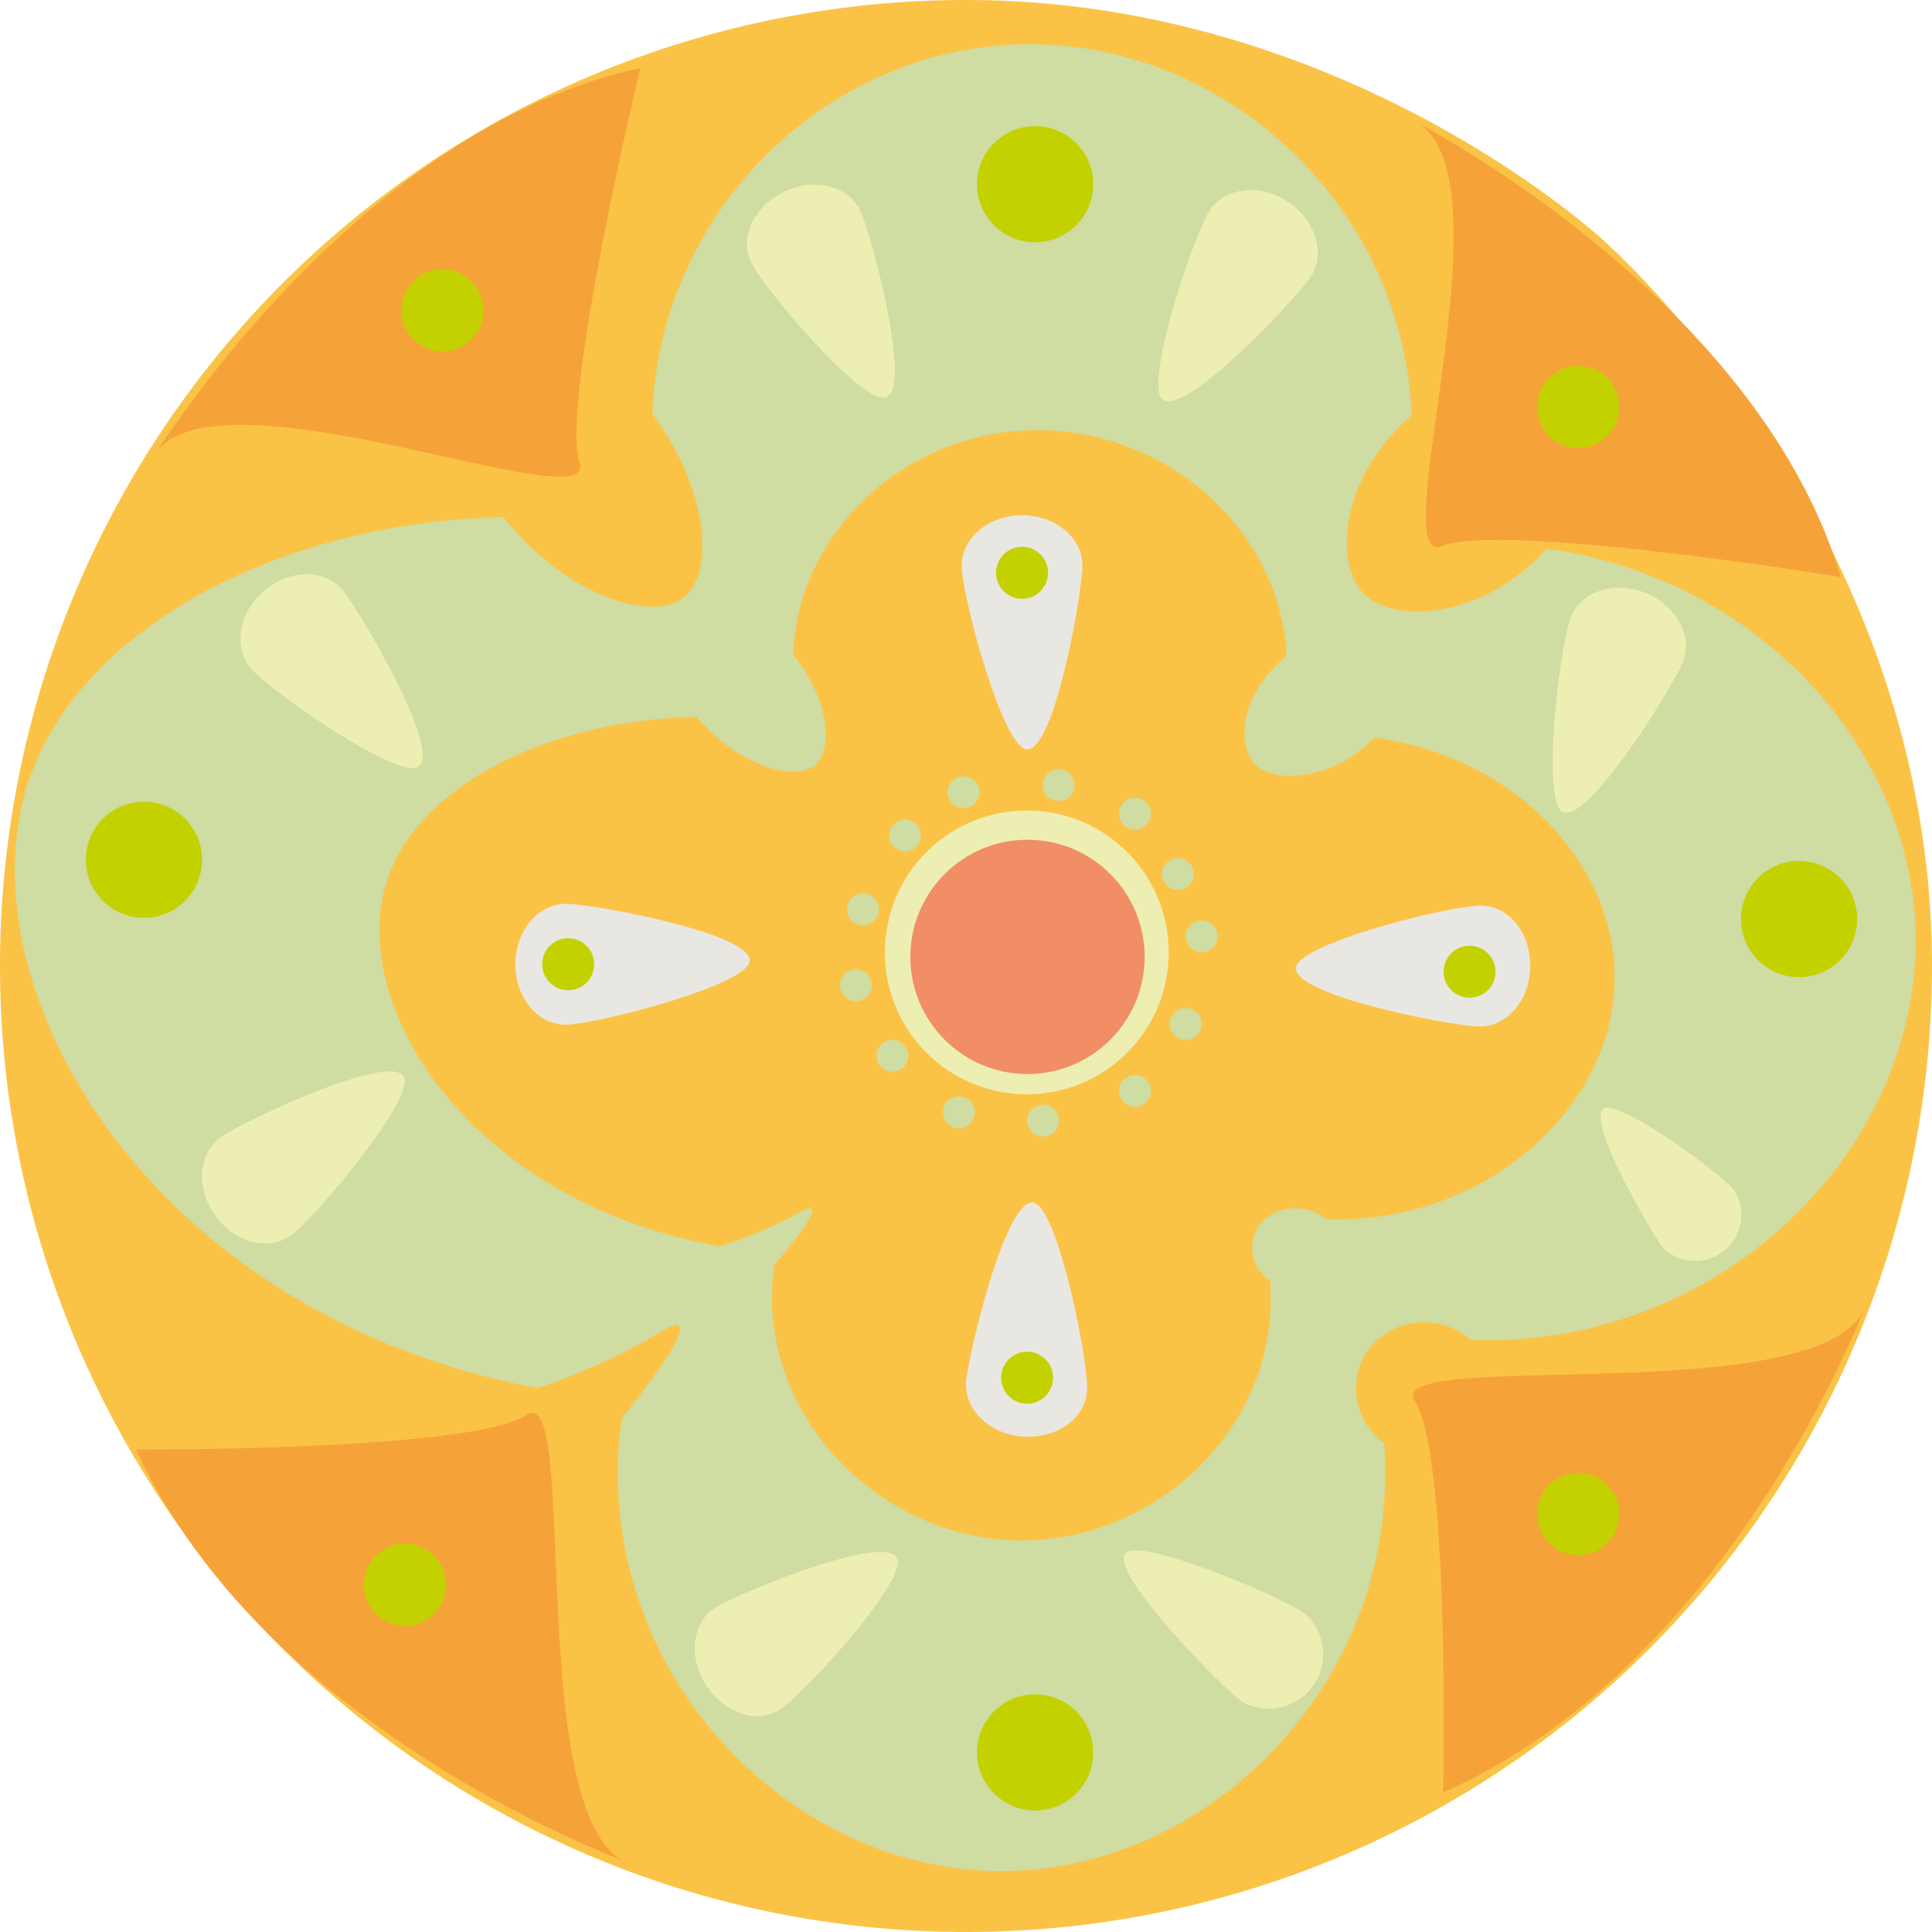 <svg xmlns="http://www.w3.org/2000/svg" viewBox="0 0 142 142"><defs><style>.cls-1{fill:#fbc346;}.cls-2{fill:#f5a339;}.cls-3,.cls-4,.cls-5{fill:#17004b;stroke:#003a5b;stroke-miterlimit:10;}.cls-3{stroke-width:0.41px;}.cls-4{stroke-width:0.49px;}.cls-5{stroke-width:0.42px;}.cls-6{fill:#cfdca2;}.cls-7{fill:#edeeb2;}.cls-8{fill:#f18e66;}.cls-9{fill:#c3d100;}.cls-10{fill:#e9e7e2;}</style></defs><g id="Calque_2" data-name="Calque 2"><g id="Calque_1-2" data-name="Calque 1"><path class="cls-1" d="M142,71A71,71,0,1,1,71,0c24.79,0,42.56,13.94,46.41,17.27C119.56,19.12,142,39.75,142,71Z"/><path class="cls-2" d="M135.3,42.41S110.47,38.35,106,40.14s5.47-27.69-2.13-31.3S128.19,18.72,135.3,42.41Z"/><path class="cls-2" d="M106.07,131.75S106.6,107,104,103s30.46.85,33.16-7.1S130.33,121,106.07,131.75Z"/><path class="cls-2" d="M10,106.54s24.74.12,28.7-2.54-.33,30.47,7.66,33S21.14,130.61,10,106.54Z"/><path class="cls-2" d="M47.07,5S41.16,29.47,42.6,34s-27.19-7.68-31.36-.4S22.92,10.21,47.07,5Z"/><path class="cls-3" d="M89.29,105.82s6.41,8.75-4.29,4.56c0,0-8.65,19.91-16.64,1.78,0,0-10.57,2-9-2.15s1.5-2.9,1.5-2.9"/><path class="cls-4" d="M60.67,40.19s-7-11.33,4.44-6.1c0,0,8.7-26.4,17.55-2.8,0,0,11.12-2.86,9.56,2.59s-1.53,3.85-1.53,3.85"/><path class="cls-3" d="M31.06,77.6s-13.59,1.76-2.82-4.75c0,0-22.92-12,.71-8.56,0,0-8.93-8.83,3-4.56"/><path class="cls-5" d="M116.21,61.77s14-3.36,3.48,4.28c0,0,25.34,8.92.23,8.42,0,0,10.34,7.51-2.65,4.8"/><path class="cls-6" d="M101.74,106.08C103,123.39,89,137.6,73.47,137.52c-16.08-.08-30.22-15.42-27.79-33.24,3.6-4.56,4.61-6.42,4.24-6.78s-1.29.4-2.79,1.22a46.47,46.47,0,0,1-7.61,3.3C10.81,96.64-3.07,72.28,2.19,57.16,6,46.23,20.39,38.4,37,38c4.78,6,11,7.67,13.23,5.94s2-7.74-2.29-13.55c.6-14.6,12.25-26.25,26.14-27.09,15.13-.92,29,11.24,29.68,27.22-5.28,4.55-5.73,10.9-3.52,13.12s8.72,1.91,13.42-3.31C129,42.42,140.27,54.7,140.78,68.18c.61,16-14,30.92-32.67,30.31a5.21,5.21,0,0,0-7.52.65A5,5,0,0,0,101.74,106.08Z"/><path class="cls-1" d="M93.34,94.14c.85,10.52-8.22,19.14-18.33,19.08-10.45-.07-19.65-9.41-18.1-20.24,2.34-2.77,3-3.9,2.75-4.11s-.84.24-1.81.73a31.74,31.74,0,0,1-4.94,2C34.25,88.3,25.2,73.47,28.6,64.29c2.46-6.64,11.8-11.38,22.6-11.6,3.11,3.67,7.16,4.68,8.6,3.63s1.27-4.7-1.51-8.24c.38-8.87,7.93-15.94,16.95-16.44,9.84-.54,18.86,6.87,19.32,16.58-3.43,2.76-3.71,6.62-2.27,8s5.67,1.17,8.72-2c9.95,1.29,17.3,8.77,17.65,17,.42,9.71-9.06,18.78-21.19,18.39a3.54,3.54,0,0,0-4.89.38A2.94,2.94,0,0,0,93.34,94.14Z"/><circle class="cls-7" cx="75.47" cy="70" r="10.43"/><circle class="cls-8" cx="75.52" cy="70.33" r="8.61"/><circle class="cls-9" cx="132.23" cy="67.55" r="4.27"/><circle class="cls-9" cx="10.58" cy="63.19" r="4.27"/><circle class="cls-9" cx="76.08" cy="13.54" r="4.27"/><circle class="cls-9" cx="32.52" cy="22.81" r="3.02"/><circle class="cls-9" cx="116" cy="29.91" r="3.02"/><circle class="cls-9" cx="116" cy="111.28" r="3.02"/><circle class="cls-9" cx="29.76" cy="116.48" r="3.02"/><circle class="cls-9" cx="76.08" cy="128.8" r="4.27"/><path class="cls-10" d="M79.56,41.56c0,2-2.26,15-4.44,13.38-1.81-1.36-4.44-11.35-4.44-13.38s2-3.69,4.44-3.69S79.56,39.52,79.56,41.56Z"/><path class="cls-7" d="M96.33,20.35c-1.12,1.7-10.17,11.29-11.08,8.72-.77-2.13,2.55-11.92,3.67-13.61s3.69-2,5.74-.63S97.45,18.65,96.33,20.35Z"/><path class="cls-7" d="M122.29,91.78c-1-1.26-6.26-10.33-4.16-10.37,1.75,0,8.33,4.84,9.36,6.09a3.4,3.4,0,0,1-5.2,4.28Z"/><path class="cls-7" d="M123.7,48.65c-.76,1.89-7.7,13.1-9.11,10.77-1.17-1.94.11-12.19.87-14.08s3.22-2.68,5.49-1.76S124.46,46.76,123.7,48.65Z"/><path class="cls-7" d="M16.25,83.56c1.66-1.18,13.58-6.8,13.5-4.08-.07,2.26-6.72,10.17-8.39,11.34s-4.16.49-5.57-1.51S14.58,84.73,16.25,83.56Z"/><path class="cls-7" d="M25.17,43.36c1.31,1.55,8,12.94,5.24,13.09-2.26.13-10.71-5.81-12-7.36s-.85-4.1,1-5.68S23.86,41.8,25.17,43.36Z"/><path class="cls-7" d="M63.22,15.47c.85,1.8,4.2,14.29,1.55,13.76-2.21-.43-8.75-8.19-9.59-10s.27-4.12,2.49-5.16S62.37,13.66,63.22,15.47Z"/><path class="cls-7" d="M52.55,118.17c1.68-1.07,13.62-6,13.45-3.31-.15,2.24-7,9.72-8.68,10.8s-4.11.26-5.43-1.8S50.86,119.24,52.55,118.17Z"/><path class="cls-7" d="M91.19,125c-1.6-1.19-10.63-10.39-8.18-11,2-.51,11.31,3.42,12.92,4.61a4,4,0,0,1-4.74,6.4Z"/><path class="cls-10" d="M108.71,75.44c-2,0-15-2.51-13.31-4.66,1.39-1.79,11.42-4.25,13.46-4.22s3.65,2,3.61,4.5S110.75,75.47,108.71,75.44Z"/><path class="cls-10" d="M41.61,66.43c2,0,15,2.39,13.35,4.55-1.38,1.8-11.39,4.35-13.43,4.33s-3.67-2-3.65-4.47S39.57,66.41,41.61,66.43Z"/><path class="cls-10" d="M71,101.64c.13-2,3.19-14.86,5.27-13.09C78,90,80,100.15,79.9,102.19s-2.21,3.55-4.66,3.4S70.91,103.67,71,101.64Z"/><circle class="cls-9" cx="75.12" cy="42.1" r="1.91"/><circle class="cls-9" cx="41.76" cy="70.87" r="1.91"/><circle class="cls-9" cx="75.49" cy="101.26" r="1.91"/><circle class="cls-9" cx="108.01" cy="71.42" r="1.91"/><circle class="cls-6" cx="66.52" cy="61.41" r="1.17"/><circle class="cls-6" cx="70.82" cy="58.23" r="1.17"/><circle class="cls-6" cx="77.81" cy="57.71" r="1.17"/><circle class="cls-6" cx="62.91" cy="72.42" r="1.17"/><circle class="cls-6" cx="63.43" cy="66.84" r="1.17"/><circle class="cls-6" cx="65.59" cy="77.6" r="1.17"/><circle class="cls-6" cx="70.48" cy="81.76" r="1.17"/><circle class="cls-6" cx="83.42" cy="80.18" r="1.17"/><circle class="cls-6" cx="76.66" cy="82.37" r="1.17"/><circle class="cls-6" cx="83.42" cy="59.81" r="1.17"/><circle class="cls-6" cx="86.58" cy="64.24" r="1.17"/><circle class="cls-6" cx="88.32" cy="68.82" r="1.17"/><circle class="cls-6" cx="87.15" cy="75.26" r="1.17"/></g></g></svg>